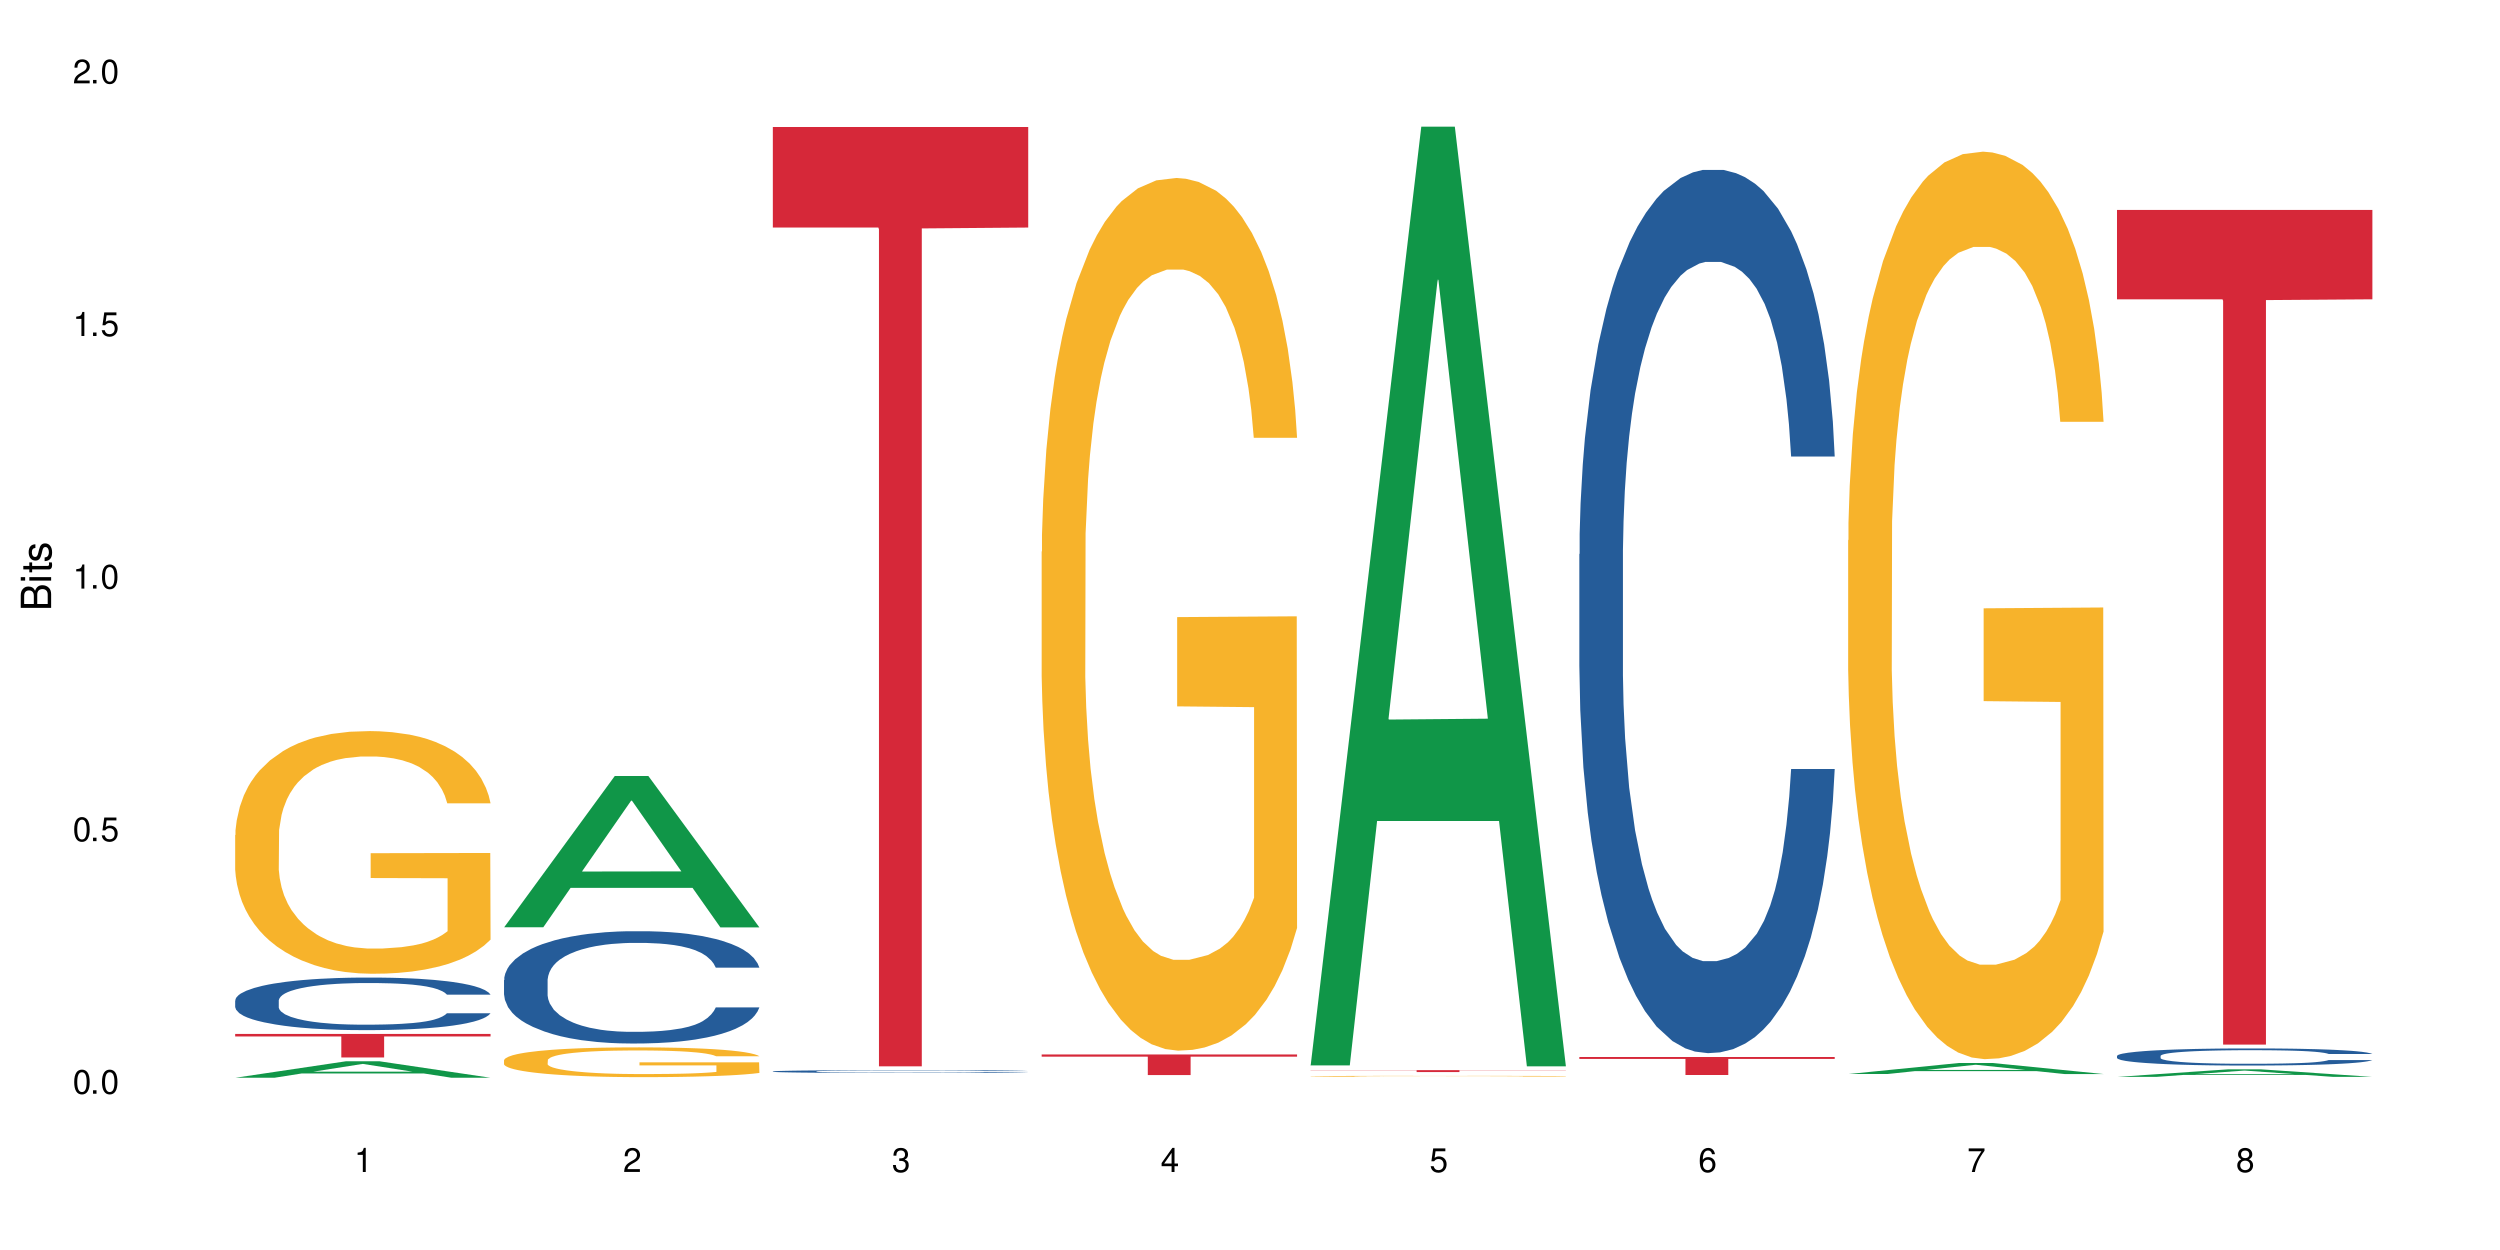 <?xml version="1.0" encoding="UTF-8"?>
<svg xmlns="http://www.w3.org/2000/svg" xmlns:xlink="http://www.w3.org/1999/xlink" width="720" height="360" viewBox="0 0 720 360">
<defs>
<g>
<g id="glyph-0-0">
</g>
<g id="glyph-0-1">
<path d="M 2.641 -6.938 C 2 -6.938 1.422 -6.656 1.078 -6.172 C 0.641 -5.562 0.406 -4.641 0.406 -3.359 C 0.406 -1.016 1.188 0.219 2.641 0.219 C 4.078 0.219 4.859 -1.016 4.859 -3.297 C 4.859 -4.641 4.656 -5.547 4.203 -6.172 C 3.844 -6.656 3.281 -6.938 2.641 -6.938 Z M 2.641 -6.188 C 3.547 -6.188 4 -5.25 4 -3.375 C 4 -1.406 3.562 -0.484 2.625 -0.484 C 1.734 -0.484 1.281 -1.438 1.281 -3.344 C 1.281 -5.25 1.734 -6.188 2.641 -6.188 Z M 2.641 -6.188 "/>
</g>
<g id="glyph-0-2">
<path d="M 1.828 -1 L 0.828 -1 L 0.828 0 L 1.828 0 Z M 1.828 -1 "/>
</g>
<g id="glyph-0-3">
<path d="M 4.562 -6.797 L 1.062 -6.797 L 0.547 -3.094 L 1.328 -3.094 C 1.719 -3.562 2.047 -3.734 2.578 -3.734 C 3.484 -3.734 4.062 -3.109 4.062 -2.094 C 4.062 -1.125 3.484 -0.531 2.578 -0.531 C 1.828 -0.531 1.375 -0.906 1.188 -1.672 L 0.328 -1.672 C 0.453 -1.109 0.547 -0.844 0.75 -0.594 C 1.125 -0.078 1.828 0.219 2.594 0.219 C 3.969 0.219 4.922 -0.781 4.922 -2.219 C 4.922 -3.562 4.031 -4.484 2.719 -4.484 C 2.25 -4.484 1.859 -4.359 1.469 -4.062 L 1.734 -5.969 L 4.562 -5.969 Z M 4.562 -6.797 "/>
</g>
<g id="glyph-0-4">
<path d="M 2.484 -4.938 L 2.484 0 L 3.328 0 L 3.328 -6.938 L 2.766 -6.938 C 2.469 -5.875 2.281 -5.734 0.984 -5.562 L 0.984 -4.938 Z M 2.484 -4.938 "/>
</g>
<g id="glyph-0-5">
<path d="M 4.859 -0.828 L 1.281 -0.828 C 1.359 -1.406 1.672 -1.781 2.5 -2.281 L 3.469 -2.828 C 4.406 -3.344 4.906 -4.062 4.906 -4.906 C 4.906 -5.484 4.672 -6.031 4.266 -6.406 C 3.859 -6.766 3.375 -6.938 2.719 -6.938 C 1.859 -6.938 1.219 -6.625 0.844 -6.031 C 0.609 -5.672 0.5 -5.234 0.484 -4.531 L 1.328 -4.531 C 1.359 -5.016 1.406 -5.281 1.531 -5.516 C 1.75 -5.938 2.188 -6.203 2.703 -6.203 C 3.469 -6.203 4.031 -5.641 4.031 -4.891 C 4.031 -4.344 3.719 -3.859 3.125 -3.516 L 2.234 -3 C 0.812 -2.172 0.406 -1.531 0.328 -0.016 L 4.859 -0.016 Z M 4.859 -0.828 "/>
</g>
<g id="glyph-0-6">
<path d="M 2.125 -3.188 L 2.578 -3.188 C 3.5 -3.188 3.984 -2.766 3.984 -1.922 C 3.984 -1.062 3.469 -0.531 2.594 -0.531 C 1.656 -0.531 1.203 -1 1.156 -2.016 L 0.312 -2.016 C 0.344 -1.453 0.438 -1.094 0.609 -0.781 C 0.953 -0.109 1.625 0.219 2.547 0.219 C 3.953 0.219 4.859 -0.625 4.859 -1.938 C 4.859 -2.828 4.516 -3.297 3.703 -3.594 C 4.344 -3.844 4.656 -4.328 4.656 -5.031 C 4.656 -6.219 3.875 -6.938 2.578 -6.938 C 1.203 -6.938 0.484 -6.172 0.453 -4.703 L 1.297 -4.703 C 1.312 -5.125 1.344 -5.359 1.453 -5.578 C 1.641 -5.969 2.062 -6.203 2.594 -6.203 C 3.344 -6.203 3.797 -5.75 3.797 -5 C 3.797 -4.516 3.609 -4.219 3.25 -4.047 C 3.016 -3.953 2.703 -3.922 2.125 -3.906 Z M 2.125 -3.188 "/>
</g>
<g id="glyph-0-7">
<path d="M 3.141 -1.672 L 3.141 0 L 3.984 0 L 3.984 -1.672 L 4.984 -1.672 L 4.984 -2.438 L 3.984 -2.438 L 3.984 -6.938 L 3.359 -6.938 L 0.266 -2.578 L 0.266 -1.672 Z M 3.141 -2.438 L 1 -2.438 L 3.141 -5.5 Z M 3.141 -2.438 "/>
</g>
<g id="glyph-0-8">
<path d="M 4.781 -5.125 C 4.609 -6.266 3.891 -6.938 2.844 -6.938 C 2.094 -6.938 1.422 -6.578 1.031 -5.953 C 0.594 -5.266 0.406 -4.422 0.406 -3.172 C 0.406 -2 0.578 -1.25 0.984 -0.641 C 1.359 -0.078 1.953 0.219 2.703 0.219 C 3.984 0.219 4.922 -0.75 4.922 -2.094 C 4.922 -3.375 4.062 -4.281 2.844 -4.281 C 2.172 -4.281 1.641 -4.031 1.281 -3.516 C 1.281 -5.234 1.828 -6.188 2.797 -6.188 C 3.391 -6.188 3.797 -5.797 3.938 -5.125 Z M 2.734 -3.531 C 3.547 -3.531 4.062 -2.953 4.062 -2.031 C 4.062 -1.156 3.484 -0.531 2.703 -0.531 C 1.922 -0.531 1.328 -1.188 1.328 -2.078 C 1.328 -2.938 1.906 -3.531 2.734 -3.531 Z M 2.734 -3.531 "/>
</g>
<g id="glyph-0-9">
<path d="M 4.984 -6.797 L 0.438 -6.797 L 0.438 -5.969 L 4.109 -5.969 C 2.5 -3.656 1.828 -2.234 1.328 0 L 2.219 0 C 2.594 -2.172 3.453 -4.047 4.984 -6.094 Z M 4.984 -6.797 "/>
</g>
<g id="glyph-0-10">
<path d="M 3.75 -3.656 C 4.469 -4.094 4.688 -4.438 4.688 -5.078 C 4.688 -6.172 3.844 -6.938 2.641 -6.938 C 1.438 -6.938 0.594 -6.172 0.594 -5.094 C 0.594 -4.438 0.812 -4.094 1.516 -3.656 C 0.734 -3.266 0.359 -2.703 0.359 -1.922 C 0.359 -0.656 1.281 0.219 2.641 0.219 C 3.984 0.219 4.922 -0.656 4.922 -1.922 C 4.922 -2.703 4.531 -3.266 3.75 -3.656 Z M 2.641 -6.188 C 3.359 -6.188 3.812 -5.75 3.812 -5.062 C 3.812 -4.406 3.344 -3.984 2.641 -3.984 C 1.922 -3.984 1.453 -4.406 1.453 -5.078 C 1.453 -5.75 1.922 -6.188 2.641 -6.188 Z M 2.641 -3.266 C 3.484 -3.266 4.062 -2.719 4.062 -1.906 C 4.062 -1.078 3.484 -0.531 2.625 -0.531 C 1.797 -0.531 1.219 -1.094 1.219 -1.906 C 1.219 -2.719 1.781 -3.266 2.641 -3.266 Z M 2.641 -3.266 "/>
</g>
<g id="glyph-1-0">
</g>
<g id="glyph-1-1">
<path d="M 0 -0.953 L 0 -4.891 C 0 -5.719 -0.234 -6.344 -0.734 -6.797 C -1.188 -7.234 -1.812 -7.469 -2.5 -7.469 C -3.547 -7.469 -4.188 -7 -4.625 -5.875 C -4.984 -6.688 -5.625 -7.094 -6.531 -7.094 C -7.172 -7.094 -7.734 -6.859 -8.141 -6.391 C -8.562 -5.922 -8.75 -5.344 -8.75 -4.5 L -8.75 -0.953 Z M -4.984 -2.062 L -7.766 -2.062 L -7.766 -4.219 C -7.766 -4.844 -7.688 -5.203 -7.453 -5.5 C -7.219 -5.812 -6.859 -5.969 -6.375 -5.969 C -5.891 -5.969 -5.531 -5.812 -5.297 -5.5 C -5.062 -5.203 -4.984 -4.844 -4.984 -4.219 Z M -0.984 -2.062 L -4 -2.062 L -4 -4.781 C -4 -5.766 -3.438 -6.359 -2.484 -6.359 C -1.547 -6.359 -0.984 -5.766 -0.984 -4.781 Z M -0.984 -2.062 "/>
</g>
<g id="glyph-1-2">
<path d="M -6.281 -1.797 L -6.281 -0.797 L 0 -0.797 L 0 -1.797 Z M -8.75 -1.797 L -8.75 -0.797 L -7.484 -0.797 L -7.484 -1.797 Z M -8.75 -1.797 "/>
</g>
<g id="glyph-1-3">
<path d="M -6.281 -3.047 L -6.281 -2.016 L -8.016 -2.016 L -8.016 -1.016 L -6.281 -1.016 L -6.281 -0.172 L -5.469 -0.172 L -5.469 -1.016 L -0.719 -1.016 C -0.078 -1.016 0.281 -1.453 0.281 -2.234 C 0.281 -2.5 0.25 -2.719 0.188 -3.047 L -0.641 -3.047 C -0.609 -2.906 -0.594 -2.766 -0.594 -2.562 C -0.594 -2.141 -0.719 -2.016 -1.156 -2.016 L -5.469 -2.016 L -5.469 -3.047 Z M -6.281 -3.047 "/>
</g>
<g id="glyph-1-4">
<path d="M -4.531 -5.25 C -5.766 -5.25 -6.469 -4.422 -6.469 -2.969 C -6.469 -1.516 -5.719 -0.562 -4.547 -0.562 C -3.562 -0.562 -3.094 -1.062 -2.734 -2.562 L -2.516 -3.484 C -2.344 -4.188 -2.094 -4.469 -1.641 -4.469 C -1.047 -4.469 -0.641 -3.875 -0.641 -3 C -0.641 -2.453 -0.797 -2 -1.062 -1.75 C -1.25 -1.594 -1.422 -1.531 -1.875 -1.469 L -1.875 -0.406 C -0.422 -0.453 0.281 -1.266 0.281 -2.922 C 0.281 -4.5 -0.5 -5.516 -1.719 -5.516 C -2.656 -5.516 -3.172 -4.984 -3.469 -3.734 L -3.703 -2.766 C -3.891 -1.953 -4.156 -1.609 -4.594 -1.609 C -5.188 -1.609 -5.547 -2.125 -5.547 -2.938 C -5.547 -3.75 -5.203 -4.172 -4.531 -4.203 Z M -4.531 -5.25 "/>
</g>
</g>
</defs>
<rect x="-72" y="-36" width="864" height="432" fill="rgb(100%, 100%, 100%)" fill-opacity="1"/>
<path fill-rule="nonzero" fill="rgb(6.275%, 58.824%, 28.235%)" fill-opacity="1" d="M 67.73 310.391 L 67.809 310.387 L 99.637 305.648 L 109.301 305.648 L 141.281 310.395 L 130.047 310.395 L 122.031 309.156 L 86.906 309.156 L 79.047 310.391 L 67.73 310.391 L 90.285 308.645 L 118.809 308.641 L 104.586 306.422 L 104.43 306.418 L 104.27 306.434 L 90.207 308.641 L 90.285 308.645 Z M 67.73 310.391 "/>
<path fill-rule="nonzero" fill="rgb(14.51%, 36.078%, 60%)" fill-opacity="1" d="M 67.73 288.133 L 67.82 288.117 L 67.82 287.785 L 68.09 287.258 L 68.719 286.594 L 69.344 286.141 L 70.961 285.324 L 73.203 284.535 L 75.535 283.926 L 77.238 283.566 L 78.766 283.289 L 82.262 282.777 L 84.504 282.516 L 86.926 282.277 L 89.887 282.043 L 92.039 281.906 L 96.883 281.684 L 100.469 281.586 L 103.25 281.547 L 109.262 281.547 L 112.848 281.602 L 115.449 281.672 L 118.32 281.781 L 120.742 281.906 L 124.957 282.211 L 128.727 282.598 L 130.43 282.816 L 133.121 283.246 L 135.184 283.664 L 136.617 284.023 L 138.234 284.535 L 139.668 285.156 L 140.746 285.863 L 141.281 286.457 L 128.727 286.457 L 128.098 285.902 L 127.379 285.477 L 126.035 284.906 L 124.688 284.508 L 122.805 284.105 L 121.102 283.844 L 118.77 283.578 L 116.707 283.414 L 114.555 283.289 L 112.488 283.207 L 108.543 283.121 L 103.969 283.121 L 102.266 283.148 L 98.766 283.262 L 96.883 283.359 L 94.191 283.551 L 92.309 283.73 L 90.066 284.008 L 88.539 284.242 L 86.656 284.602 L 85.312 284.922 L 83.785 285.379 L 82.891 285.723 L 82.082 286.109 L 81.363 286.566 L 80.828 287.051 L 80.469 287.562 L 80.289 288.062 L 80.289 290.207 L 80.469 290.703 L 80.918 291.285 L 82.082 292.129 L 83.785 292.863 L 85.762 293.445 L 87.645 293.859 L 88.719 294.051 L 90.156 294.273 L 92.398 294.551 L 95.629 294.828 L 97.512 294.938 L 100.383 295.047 L 103.34 295.105 L 107.289 295.105 L 110.785 295.047 L 113.117 294.98 L 115.539 294.867 L 118.859 294.633 L 120.922 294.414 L 122.715 294.148 L 124.062 293.887 L 124.957 293.664 L 126.305 293.238 L 127.379 292.766 L 128.188 292.281 L 128.727 291.812 L 141.281 291.812 L 140.746 292.363 L 139.938 292.906 L 139.129 293.305 L 137.875 293.789 L 136.441 294.219 L 134.375 294.703 L 132.672 295.02 L 130.43 295.367 L 128.367 295.629 L 126.125 295.863 L 122.805 296.141 L 120.652 296.281 L 118.32 296.406 L 115.539 296.516 L 112.043 296.613 L 108.273 296.668 L 104.777 296.68 L 101.008 296.652 L 98.227 296.598 L 94.551 296.473 L 89.977 296.227 L 86.656 295.961 L 84.055 295.699 L 81.812 295.422 L 79.301 295.047 L 76.074 294.441 L 74.098 293.969 L 72.754 293.582 L 71.23 293.043 L 70.152 292.559 L 68.898 291.785 L 68 290.801 L 67.73 290.039 Z M 67.73 288.133 "/>
<path fill-rule="nonzero" fill="rgb(96.863%, 70.196%, 16.863%)" fill-opacity="1" d="M 67.73 240.488 L 67.82 240.422 L 67.82 239.148 L 68.18 236.273 L 69.078 232.316 L 70.242 229.062 L 71.5 226.508 L 72.305 225.168 L 73.652 223.254 L 74.816 221.848 L 77.777 218.977 L 81.543 216.297 L 83.609 215.148 L 85.941 214.062 L 89.258 212.848 L 90.785 212.402 L 95.449 211.379 L 100.738 210.742 L 106.57 210.551 L 109.262 210.613 L 112.938 210.871 L 117.961 211.57 L 120.832 212.211 L 123.074 212.848 L 125.406 213.68 L 128.277 214.957 L 130.969 216.488 L 133.121 218.02 L 135.273 219.934 L 137.066 221.977 L 138.594 224.211 L 139.938 226.891 L 140.746 229.125 L 141.281 231.359 L 128.816 231.359 L 128.098 229.125 L 127.289 227.402 L 125.945 225.297 L 124.598 223.766 L 123.254 222.551 L 120.742 220.891 L 118.59 219.871 L 115.898 218.977 L 113.297 218.402 L 110.336 218.02 L 108.543 217.891 L 103.789 217.891 L 99.484 218.34 L 96.973 218.848 L 95.18 219.359 L 92.668 220.316 L 91.141 221.082 L 90.246 221.594 L 87.555 223.574 L 85.762 225.359 L 84.773 226.574 L 83.52 228.488 L 82.621 230.211 L 81.633 232.766 L 81.098 234.68 L 80.379 239.02 L 80.289 250.508 L 80.559 252.934 L 81.098 255.551 L 81.812 257.848 L 82.891 260.273 L 83.965 262.125 L 85.852 264.617 L 87.465 266.273 L 88.719 267.359 L 91.141 269.082 L 92.129 269.656 L 94.461 270.809 L 96.883 271.699 L 99.844 272.465 L 102.086 272.848 L 105.672 273.168 L 110.246 273.168 L 115.629 272.785 L 119.039 272.273 L 121.371 271.766 L 122.895 271.316 L 124.777 270.617 L 126.125 269.977 L 127.379 269.273 L 128.906 268.191 L 128.906 252.934 L 106.75 252.871 L 106.75 245.723 L 141.195 245.656 L 141.281 270.617 L 139.398 272.34 L 137.066 274 L 134.824 275.273 L 132.492 276.359 L 129.176 277.574 L 126.484 278.34 L 122.355 279.234 L 118.59 279.809 L 114.645 280.191 L 111.145 280.383 L 107.02 280.445 L 103.34 280.316 L 99.395 279.934 L 96.254 279.426 L 93.383 278.785 L 90.516 277.957 L 86.926 276.617 L 84.594 275.531 L 82.172 274.191 L 79.75 272.594 L 77.598 270.871 L 76.164 269.531 L 74.727 268 L 73.203 266.082 L 71.766 263.914 L 70.691 261.934 L 69.703 259.699 L 68.988 257.594 L 68.27 254.723 L 67.91 252.422 L 67.73 250.445 Z M 67.73 240.488 "/>
<path fill-rule="nonzero" fill="rgb(83.922%, 15.686%, 22.353%)" fill-opacity="1" d="M 67.73 297.781 L 141.281 297.781 L 141.281 298.504 L 110.629 298.512 L 110.629 304.547 L 98.297 304.547 L 98.297 298.52 L 98.117 298.504 L 67.73 298.504 Z M 67.73 297.781 "/>
<path fill-rule="nonzero" fill="rgb(6.275%, 58.824%, 28.235%)" fill-opacity="1" d="M 145.156 267.055 L 145.234 267.012 L 177.059 223.484 L 186.723 223.484 L 218.707 267.094 L 207.469 267.094 L 199.453 255.711 L 164.328 255.711 L 156.469 267.055 L 145.156 267.055 L 167.707 251 L 196.23 250.961 L 182.008 230.609 L 181.852 230.566 L 181.695 230.691 L 167.629 250.961 L 167.707 251 Z M 145.156 267.055 "/>
<path fill-rule="nonzero" fill="rgb(14.51%, 36.078%, 60%)" fill-opacity="1" d="M 145.156 282.266 L 145.242 282.238 L 145.242 281.527 L 145.512 280.406 L 146.141 278.984 L 146.77 278.008 L 148.383 276.266 L 150.625 274.582 L 152.957 273.277 L 154.664 272.512 L 156.188 271.918 L 159.684 270.824 L 161.93 270.262 L 164.352 269.762 L 167.309 269.258 L 169.461 268.961 L 174.305 268.488 L 177.895 268.281 L 180.676 268.195 L 186.684 268.195 L 190.273 268.312 L 192.875 268.461 L 195.742 268.695 L 198.164 268.961 L 202.383 269.613 L 206.148 270.441 L 207.852 270.914 L 210.543 271.832 L 212.605 272.719 L 214.043 273.484 L 215.656 274.582 L 217.094 275.91 L 218.168 277.418 L 218.707 278.691 L 206.148 278.691 L 205.52 277.508 L 204.805 276.59 L 203.457 275.379 L 202.113 274.52 L 200.23 273.664 L 198.523 273.102 L 196.191 272.539 L 194.129 272.184 L 191.977 271.918 L 189.914 271.742 L 185.969 271.562 L 181.391 271.562 L 179.688 271.625 L 176.191 271.859 L 174.305 272.066 L 171.613 272.48 L 169.73 272.867 L 167.488 273.457 L 165.965 273.961 L 164.082 274.727 L 162.734 275.406 L 161.211 276.383 L 160.312 277.121 L 159.508 277.949 L 158.789 278.926 L 158.25 279.961 L 157.891 281.055 L 157.711 282.121 L 157.711 286.703 L 157.891 287.766 L 158.34 289.008 L 159.508 290.812 L 161.211 292.379 L 163.184 293.621 L 165.066 294.508 L 166.145 294.922 L 167.578 295.395 L 169.82 295.984 L 173.051 296.578 L 174.934 296.812 L 177.805 297.051 L 180.766 297.168 L 184.711 297.168 L 188.211 297.051 L 190.543 296.902 L 192.965 296.664 L 196.281 296.164 L 198.344 295.691 L 200.141 295.129 L 201.484 294.566 L 202.383 294.094 L 203.727 293.176 L 204.805 292.172 L 205.609 291.137 L 206.148 290.133 L 218.707 290.133 L 218.168 291.312 L 217.359 292.469 L 216.555 293.324 L 215.297 294.359 L 213.863 295.277 L 211.801 296.312 L 210.094 296.992 L 207.852 297.73 L 205.789 298.293 L 203.547 298.793 L 200.23 299.387 L 198.074 299.68 L 195.742 299.949 L 192.965 300.184 L 189.465 300.391 L 185.699 300.508 L 182.199 300.539 L 178.434 300.48 L 175.652 300.363 L 171.973 300.094 L 167.398 299.562 L 164.082 299 L 161.48 298.441 L 159.238 297.848 L 156.727 297.051 L 153.496 295.75 L 151.523 294.742 L 150.176 293.918 L 148.652 292.762 L 147.574 291.727 L 146.32 290.074 L 145.422 287.973 L 145.156 286.348 Z M 145.156 282.266 "/>
<path fill-rule="nonzero" fill="rgb(96.863%, 70.196%, 16.863%)" fill-opacity="1" d="M 145.156 305.312 L 145.242 305.305 L 145.242 305.148 L 145.602 304.797 L 146.5 304.312 L 147.664 303.91 L 148.922 303.598 L 149.73 303.434 L 151.074 303.199 L 152.242 303.027 L 155.199 302.672 L 158.969 302.344 L 161.031 302.203 L 163.363 302.07 L 166.684 301.922 L 168.207 301.867 L 172.871 301.742 L 178.164 301.664 L 183.992 301.641 L 186.684 301.648 L 190.363 301.68 L 195.387 301.766 L 198.254 301.844 L 200.496 301.922 L 202.828 302.023 L 205.699 302.18 L 208.391 302.367 L 210.543 302.555 L 212.695 302.789 L 214.492 303.043 L 216.016 303.316 L 217.359 303.645 L 218.168 303.918 L 218.707 304.195 L 206.238 304.195 L 205.52 303.918 L 204.715 303.707 L 203.367 303.449 L 202.023 303.262 L 200.676 303.113 L 198.164 302.91 L 196.012 302.781 L 193.32 302.672 L 190.723 302.602 L 187.762 302.555 L 185.969 302.539 L 181.211 302.539 L 176.906 302.594 L 174.395 302.656 L 172.602 302.719 L 170.09 302.84 L 168.566 302.934 L 167.668 302.996 L 164.977 303.238 L 163.184 303.457 L 162.195 303.605 L 160.941 303.84 L 160.043 304.051 L 159.059 304.367 L 158.52 304.602 L 157.801 305.133 L 157.711 306.543 L 157.98 306.844 L 158.52 307.164 L 159.238 307.445 L 160.312 307.742 L 161.391 307.973 L 163.273 308.277 L 164.887 308.48 L 166.145 308.613 L 168.566 308.824 L 169.551 308.895 L 171.883 309.035 L 174.305 309.148 L 177.266 309.242 L 179.508 309.289 L 183.098 309.328 L 187.672 309.328 L 193.055 309.281 L 196.461 309.219 L 198.793 309.156 L 200.32 309.098 L 202.203 309.012 L 203.547 308.934 L 204.805 308.848 L 206.328 308.715 L 206.328 306.844 L 184.172 306.836 L 184.172 305.957 L 218.617 305.949 L 218.707 309.012 L 216.824 309.227 L 214.492 309.43 L 212.25 309.586 L 209.918 309.719 L 206.598 309.867 L 203.906 309.961 L 199.781 310.07 L 196.012 310.141 L 192.066 310.188 L 188.566 310.211 L 184.441 310.219 L 180.766 310.203 L 176.816 310.156 L 173.68 310.094 L 170.809 310.016 L 167.938 309.914 L 164.352 309.75 L 162.016 309.617 L 159.594 309.453 L 157.172 309.258 L 155.02 309.043 L 153.586 308.879 L 152.152 308.691 L 150.625 308.457 L 149.191 308.191 L 148.113 307.949 L 147.129 307.672 L 146.41 307.414 L 145.691 307.062 L 145.332 306.781 L 145.156 306.535 Z M 145.156 305.312 "/>
<path fill-rule="nonzero" fill="rgb(14.51%, 36.078%, 60%)" fill-opacity="1" d="M 222.578 308.559 L 222.668 308.559 L 222.668 308.539 L 222.938 308.512 L 223.562 308.477 L 224.191 308.449 L 225.809 308.406 L 228.051 308.363 L 230.383 308.328 L 232.086 308.309 L 233.609 308.297 L 237.109 308.266 L 239.352 308.254 L 241.773 308.242 L 244.734 308.227 L 246.887 308.219 L 251.73 308.207 L 255.316 308.203 L 258.098 308.199 L 264.109 308.199 L 267.695 308.203 L 270.297 308.207 L 273.168 308.215 L 275.59 308.219 L 279.805 308.238 L 283.57 308.258 L 285.277 308.27 L 287.969 308.293 L 290.031 308.316 L 291.465 308.336 L 293.082 308.363 L 294.516 308.398 L 295.59 308.434 L 296.129 308.469 L 283.57 308.469 L 282.945 308.438 L 282.227 308.414 L 280.883 308.383 L 279.535 308.363 L 277.652 308.34 L 275.949 308.324 L 273.617 308.312 L 271.551 308.301 L 269.398 308.297 L 267.336 308.289 L 263.391 308.285 L 258.816 308.285 L 257.109 308.289 L 253.613 308.293 L 251.73 308.301 L 249.039 308.309 L 247.156 308.32 L 244.914 308.336 L 243.387 308.348 L 241.504 308.367 L 240.16 308.383 L 238.633 308.41 L 237.738 308.426 L 236.93 308.449 L 236.211 308.473 L 235.672 308.5 L 235.316 308.527 L 235.137 308.555 L 235.137 308.672 L 235.316 308.699 L 235.762 308.73 L 236.93 308.777 L 238.633 308.816 L 240.605 308.848 L 242.492 308.871 L 243.566 308.879 L 245.004 308.891 L 247.246 308.906 L 250.473 308.922 L 252.355 308.93 L 255.227 308.934 L 258.188 308.938 L 262.133 308.938 L 265.633 308.934 L 267.965 308.93 L 270.387 308.926 L 273.707 308.91 L 275.77 308.898 L 277.562 308.887 L 278.906 308.871 L 279.805 308.859 L 281.148 308.836 L 282.227 308.809 L 283.035 308.785 L 283.57 308.758 L 296.129 308.758 L 295.59 308.789 L 294.785 308.816 L 293.977 308.84 L 292.723 308.867 L 291.285 308.891 L 289.223 308.914 L 287.52 308.934 L 285.277 308.953 L 283.215 308.965 L 280.973 308.98 L 277.652 308.992 L 275.5 309 L 273.168 309.008 L 270.387 309.016 L 266.887 309.02 L 263.121 309.023 L 255.855 309.023 L 253.074 309.02 L 249.398 309.012 L 244.824 309 L 241.504 308.984 L 238.902 308.969 L 236.66 308.953 L 234.148 308.934 L 230.918 308.902 L 228.945 308.875 L 227.602 308.855 L 226.074 308.824 L 225 308.801 L 223.742 308.758 L 222.848 308.703 L 222.578 308.664 Z M 222.578 308.559 "/>
<path fill-rule="nonzero" fill="rgb(83.922%, 15.686%, 22.353%)" fill-opacity="1" d="M 222.578 36.574 L 296.129 36.574 L 296.129 65.531 L 265.477 65.785 L 265.477 307.102 L 253.141 307.102 L 253.141 66.039 L 252.965 65.531 L 222.578 65.531 Z M 222.578 36.574 "/>
<path fill-rule="nonzero" fill="rgb(96.863%, 70.196%, 16.863%)" fill-opacity="1" d="M 300 158.902 L 300.09 158.676 L 300.09 154.082 L 300.449 143.754 L 301.348 129.523 L 302.512 117.816 L 303.77 108.637 L 304.574 103.816 L 305.922 96.93 L 307.086 91.883 L 310.047 81.555 L 313.816 71.914 L 315.879 67.781 L 318.211 63.879 L 321.527 59.52 L 323.055 57.91 L 327.719 54.238 L 333.012 51.945 L 338.84 51.254 L 341.531 51.484 L 345.207 52.402 L 350.23 54.926 L 353.102 57.223 L 355.344 59.52 L 357.676 62.5 L 360.547 67.094 L 363.238 72.602 L 365.391 78.109 L 367.543 84.996 L 369.336 92.34 L 370.863 100.375 L 372.207 110.016 L 373.016 118.047 L 373.555 126.082 L 361.086 126.082 L 360.367 118.047 L 359.559 111.852 L 358.215 104.277 L 356.871 98.766 L 355.523 94.406 L 353.012 88.438 L 350.859 84.766 L 348.168 81.555 L 345.566 79.488 L 342.609 78.109 L 340.812 77.652 L 336.059 77.652 L 331.754 79.258 L 329.242 81.094 L 327.449 82.93 L 324.938 86.371 L 323.414 89.129 L 322.516 90.965 L 319.824 98.078 L 318.031 104.504 L 317.043 108.867 L 315.789 115.754 L 314.891 121.949 L 313.902 131.133 L 313.367 138.016 L 312.648 153.625 L 312.559 194.941 L 312.828 203.66 L 313.367 213.074 L 314.082 221.336 L 315.16 230.059 L 316.234 236.715 L 318.121 245.664 L 319.734 251.633 L 320.992 255.535 L 323.414 261.734 L 324.398 263.797 L 326.73 267.93 L 329.152 271.145 L 332.113 273.898 L 334.355 275.273 L 337.941 276.422 L 342.52 276.422 L 347.898 275.047 L 351.309 273.211 L 353.641 271.375 L 355.164 269.766 L 357.047 267.242 L 358.395 264.945 L 359.648 262.422 L 361.176 258.52 L 361.176 203.66 L 339.02 203.434 L 339.02 177.727 L 373.465 177.496 L 373.555 267.242 L 371.668 273.438 L 369.336 279.406 L 367.094 283.996 L 364.762 287.898 L 361.445 292.262 L 358.754 295.016 L 354.629 298.227 L 350.859 300.293 L 346.914 301.672 L 343.414 302.359 L 339.289 302.59 L 335.609 302.129 L 331.664 300.754 L 328.523 298.918 L 325.656 296.621 L 322.785 293.637 L 319.195 288.816 L 316.863 284.914 L 314.441 280.094 L 312.02 274.355 L 309.867 268.16 L 308.434 263.34 L 306.996 257.832 L 305.473 250.945 L 304.039 243.141 L 302.961 236.027 L 301.973 227.992 L 301.258 220.418 L 300.539 210.09 L 300.18 201.824 L 300 194.711 Z M 300 158.902 "/>
<path fill-rule="nonzero" fill="rgb(83.922%, 15.686%, 22.353%)" fill-opacity="1" d="M 300 303.688 L 373.555 303.688 L 373.555 304.324 L 342.898 304.328 L 342.898 309.617 L 330.566 309.617 L 330.566 304.336 L 330.387 304.324 L 300 304.324 Z M 300 303.688 "/>
<path fill-rule="nonzero" fill="rgb(6.275%, 58.824%, 28.235%)" fill-opacity="1" d="M 377.426 306.844 L 377.504 306.59 L 409.328 36.484 L 418.992 36.484 L 450.977 307.098 L 439.738 307.098 L 431.723 236.457 L 396.598 236.457 L 388.738 306.844 L 377.426 306.844 L 399.977 207.234 L 428.504 206.98 L 414.277 80.695 L 414.121 80.441 L 413.965 81.203 L 399.898 206.98 L 399.977 207.234 Z M 377.426 306.844 "/>
<path fill-rule="nonzero" fill="rgb(96.863%, 70.196%, 16.863%)" fill-opacity="1" d="M 377.426 309.965 L 377.516 309.965 L 377.516 309.957 L 377.871 309.949 L 378.77 309.934 L 379.938 309.918 L 381.191 309.91 L 382 309.902 L 383.344 309.895 L 384.512 309.891 L 387.469 309.879 L 391.238 309.867 L 393.301 309.863 L 395.633 309.859 L 398.953 309.855 L 400.477 309.855 L 405.141 309.848 L 422.633 309.848 L 427.656 309.852 L 430.527 309.852 L 432.77 309.855 L 435.102 309.859 L 437.969 309.863 L 440.66 309.871 L 442.812 309.875 L 444.969 309.883 L 446.762 309.891 L 448.285 309.898 L 449.633 309.91 L 450.438 309.918 L 450.977 309.93 L 438.508 309.93 L 437.789 309.918 L 436.984 309.914 L 435.637 309.902 L 432.949 309.895 L 430.438 309.887 L 428.281 309.883 L 425.594 309.879 L 422.992 309.879 L 420.031 309.875 L 409.176 309.875 L 406.664 309.879 L 404.871 309.883 L 402.359 309.883 L 400.836 309.887 L 399.938 309.891 L 397.246 309.898 L 395.453 309.906 L 394.469 309.91 L 393.211 309.918 L 392.312 309.922 L 391.328 309.934 L 390.789 309.941 L 390.07 309.957 L 389.98 310.004 L 390.25 310.012 L 390.789 310.023 L 391.508 310.031 L 392.582 310.043 L 393.66 310.051 L 395.543 310.059 L 397.156 310.066 L 398.414 310.07 L 400.836 310.078 L 401.82 310.078 L 404.156 310.082 L 406.574 310.086 L 409.535 310.09 L 411.777 310.09 L 415.367 310.094 L 419.941 310.094 L 425.324 310.09 L 428.73 310.09 L 431.062 310.086 L 432.59 310.086 L 434.473 310.082 L 435.816 310.078 L 437.074 310.078 L 438.598 310.074 L 438.598 310.012 L 416.441 310.012 L 416.441 309.984 L 450.887 309.984 L 450.977 310.082 L 449.094 310.09 L 446.762 310.098 L 444.52 310.102 L 442.188 310.105 L 438.867 310.109 L 436.176 310.113 L 432.051 310.117 L 428.281 310.117 L 424.336 310.121 L 409.086 310.121 L 405.949 310.117 L 403.078 310.113 L 400.207 310.113 L 396.621 310.105 L 394.289 310.102 L 391.867 310.098 L 389.445 310.09 L 387.293 310.082 L 385.855 310.078 L 384.422 310.074 L 382.895 310.066 L 381.461 310.055 L 380.383 310.047 L 379.398 310.039 L 378.68 310.031 L 377.961 310.02 L 377.605 310.012 L 377.426 310.004 Z M 377.426 309.965 "/>
<path fill-rule="nonzero" fill="rgb(83.922%, 15.686%, 22.353%)" fill-opacity="1" d="M 377.426 308.195 L 450.977 308.195 L 450.977 308.254 L 420.324 308.254 L 420.324 308.746 L 407.988 308.746 L 407.988 308.258 L 407.809 308.254 L 377.426 308.254 Z M 377.426 308.195 "/>
<path fill-rule="nonzero" fill="rgb(14.51%, 36.078%, 60%)" fill-opacity="1" d="M 454.848 159.617 L 454.938 159.387 L 454.938 153.805 L 455.207 144.969 L 455.836 133.809 L 456.461 126.137 L 458.078 112.418 L 460.32 99.164 L 462.652 88.934 L 464.355 82.887 L 465.879 78.238 L 469.379 69.633 L 471.621 65.215 L 474.043 61.262 L 477.004 57.309 L 479.156 54.984 L 484 51.266 L 487.586 49.637 L 490.367 48.941 L 496.379 48.941 L 499.965 49.871 L 502.566 51.031 L 505.438 52.895 L 507.859 54.984 L 512.074 60.102 L 515.844 66.609 L 517.547 70.332 L 520.238 77.539 L 522.301 84.516 L 523.734 90.559 L 525.352 99.164 L 526.785 109.629 L 527.863 121.484 L 528.398 131.484 L 515.844 131.484 L 515.215 122.184 L 514.496 114.977 L 513.152 105.441 L 511.805 98.699 L 509.922 91.957 L 508.219 87.539 L 505.887 83.121 L 503.824 80.328 L 501.672 78.238 L 499.605 76.844 L 495.66 75.445 L 491.086 75.445 L 489.383 75.91 L 485.883 77.773 L 484 79.398 L 481.309 82.656 L 479.426 85.676 L 477.184 90.328 L 475.656 94.281 L 473.773 100.328 L 472.43 105.676 L 470.902 113.348 L 470.008 119.16 L 469.199 125.672 L 468.48 133.344 L 467.945 141.48 L 467.586 150.086 L 467.406 158.457 L 467.406 194.496 L 467.586 202.867 L 468.035 212.633 L 469.199 226.816 L 470.902 239.141 L 472.879 248.906 L 474.762 255.879 L 475.836 259.137 L 477.273 262.855 L 479.516 267.508 L 482.742 272.156 L 484.629 274.016 L 487.496 275.879 L 490.457 276.809 L 494.406 276.809 L 497.902 275.879 L 500.234 274.715 L 502.656 272.855 L 505.977 268.902 L 508.039 265.18 L 509.832 260.762 L 511.18 256.348 L 512.074 252.625 L 513.422 245.418 L 514.496 237.512 L 515.305 229.375 L 515.844 221.469 L 528.398 221.469 L 527.863 230.77 L 527.055 239.836 L 526.246 246.578 L 524.992 254.719 L 523.555 261.926 L 521.492 270.062 L 519.789 275.414 L 517.547 281.227 L 515.484 285.645 L 513.242 289.598 L 509.922 294.246 L 507.77 296.57 L 505.438 298.664 L 502.656 300.523 L 499.16 302.152 L 495.391 303.082 L 491.895 303.312 L 488.125 302.848 L 485.344 301.918 L 481.668 299.828 L 477.094 295.641 L 473.773 291.223 L 471.172 286.805 L 468.93 282.156 L 466.418 275.879 L 463.191 265.645 L 461.215 257.742 L 459.871 251.23 L 458.348 242.164 L 457.27 234.023 L 456.016 221.004 L 455.117 204.496 L 454.848 191.707 Z M 454.848 159.617 "/>
<path fill-rule="nonzero" fill="rgb(83.922%, 15.686%, 22.353%)" fill-opacity="1" d="M 454.848 304.414 L 528.398 304.414 L 528.398 304.969 L 497.746 304.977 L 497.746 309.609 L 485.414 309.609 L 485.414 304.98 L 485.234 304.969 L 454.848 304.969 Z M 454.848 304.414 "/>
<path fill-rule="nonzero" fill="rgb(6.275%, 58.824%, 28.235%)" fill-opacity="1" d="M 532.27 309.32 L 532.352 309.32 L 564.176 306.141 L 573.84 306.141 L 605.824 309.324 L 594.586 309.324 L 586.57 308.492 L 551.445 308.492 L 543.586 309.32 L 532.27 309.32 L 554.824 308.148 L 583.348 308.148 L 569.125 306.66 L 568.969 306.656 L 568.812 306.668 L 554.746 308.148 L 554.824 308.148 Z M 532.27 309.32 "/>
<path fill-rule="nonzero" fill="rgb(96.863%, 70.196%, 16.863%)" fill-opacity="1" d="M 532.27 155.621 L 532.359 155.383 L 532.359 150.609 L 532.719 139.867 L 533.617 125.07 L 534.781 112.895 L 536.039 103.348 L 536.844 98.336 L 538.191 91.176 L 539.355 85.926 L 542.316 75.184 L 546.086 65.16 L 548.148 60.863 L 550.48 56.805 L 553.797 52.27 L 555.324 50.598 L 559.988 46.777 L 565.281 44.391 L 571.109 43.676 L 573.801 43.914 L 577.48 44.871 L 582.5 47.496 L 585.371 49.883 L 587.613 52.27 L 589.945 55.371 L 592.816 60.145 L 595.508 65.875 L 597.66 71.602 L 599.812 78.762 L 601.609 86.402 L 603.133 94.754 L 604.477 104.781 L 605.285 113.133 L 605.824 121.488 L 593.355 121.488 L 592.637 113.133 L 591.832 106.691 L 590.484 98.812 L 589.141 93.086 L 587.793 88.551 L 585.281 82.344 L 583.129 78.523 L 580.438 75.184 L 577.836 73.035 L 574.879 71.602 L 573.082 71.125 L 568.328 71.125 L 564.023 72.797 L 561.512 74.707 L 559.719 76.617 L 557.207 80.195 L 555.684 83.059 L 554.785 84.969 L 552.094 92.367 L 550.301 99.051 L 549.312 103.586 L 548.059 110.746 L 547.16 117.191 L 546.176 126.738 L 545.637 133.902 L 544.918 150.133 L 544.828 193.094 L 545.098 202.164 L 545.637 211.953 L 546.355 220.543 L 547.43 229.613 L 548.508 236.535 L 550.391 245.844 L 552.004 252.051 L 553.262 256.109 L 555.684 262.555 L 556.668 264.703 L 559 268.996 L 561.422 272.34 L 564.383 275.203 L 566.625 276.637 L 570.215 277.828 L 574.789 277.828 L 580.168 276.398 L 583.578 274.488 L 585.91 272.578 L 587.434 270.906 L 589.32 268.281 L 590.664 265.895 L 591.922 263.27 L 593.445 259.211 L 593.445 202.164 L 571.289 201.926 L 571.289 175.195 L 605.734 174.953 L 605.824 268.281 L 603.941 274.727 L 601.609 280.934 L 599.363 285.707 L 597.031 289.766 L 593.715 294.301 L 591.023 297.164 L 586.898 300.504 L 583.129 302.652 L 579.184 304.086 L 575.684 304.801 L 571.559 305.039 L 567.883 304.562 L 563.934 303.129 L 560.797 301.223 L 557.926 298.832 L 555.055 295.73 L 551.465 290.719 L 549.133 286.66 L 546.711 281.648 L 544.289 275.68 L 542.137 269.238 L 540.703 264.223 L 539.266 258.496 L 537.742 251.336 L 536.309 243.219 L 535.23 235.82 L 534.246 227.465 L 533.527 219.59 L 532.809 208.848 L 532.449 200.254 L 532.27 192.855 Z M 532.27 155.621 "/>
<path fill-rule="nonzero" fill="rgb(6.275%, 58.824%, 28.235%)" fill-opacity="1" d="M 609.695 310.145 L 609.773 310.141 L 641.598 307.977 L 651.266 307.977 L 683.246 310.145 L 672.008 310.145 L 663.996 309.578 L 628.867 309.578 L 621.012 310.145 L 609.695 310.145 L 632.246 309.344 L 660.773 309.344 L 646.551 308.332 L 646.391 308.332 L 646.234 308.336 L 632.168 309.344 L 632.246 309.344 Z M 609.695 310.145 "/>
<path fill-rule="nonzero" fill="rgb(14.51%, 36.078%, 60%)" fill-opacity="1" d="M 609.695 304.094 L 609.785 304.09 L 609.785 303.98 L 610.055 303.809 L 610.68 303.594 L 611.309 303.445 L 612.922 303.18 L 615.164 302.922 L 617.5 302.723 L 619.203 302.605 L 620.727 302.516 L 624.227 302.348 L 626.469 302.262 L 628.891 302.188 L 631.852 302.109 L 634.004 302.066 L 638.848 301.992 L 642.434 301.961 L 645.215 301.949 L 651.223 301.949 L 654.812 301.965 L 657.414 301.988 L 660.285 302.023 L 662.707 302.066 L 666.922 302.164 L 670.688 302.289 L 672.395 302.363 L 675.086 302.504 L 677.148 302.637 L 678.582 302.754 L 680.195 302.922 L 681.633 303.125 L 682.707 303.355 L 683.246 303.547 L 670.688 303.547 L 670.062 303.367 L 669.344 303.227 L 667.996 303.043 L 666.652 302.914 L 664.77 302.781 L 663.066 302.695 L 660.734 302.609 L 658.668 302.555 L 656.516 302.516 L 654.453 302.488 L 650.508 302.461 L 645.934 302.461 L 644.227 302.469 L 640.73 302.508 L 638.848 302.539 L 636.156 302.602 L 634.273 302.66 L 632.027 302.75 L 630.504 302.828 L 628.621 302.945 L 627.273 303.047 L 625.75 303.195 L 624.852 303.309 L 624.047 303.434 L 623.328 303.582 L 622.789 303.742 L 622.43 303.91 L 622.254 304.07 L 622.254 304.77 L 622.43 304.93 L 622.879 305.121 L 624.047 305.395 L 625.75 305.633 L 627.723 305.824 L 629.605 305.957 L 630.684 306.023 L 632.117 306.094 L 634.363 306.184 L 637.59 306.273 L 639.473 306.309 L 642.344 306.348 L 645.305 306.363 L 649.25 306.363 L 652.75 306.348 L 655.082 306.324 L 657.504 306.289 L 660.82 306.211 L 662.887 306.141 L 664.68 306.055 L 666.023 305.969 L 666.922 305.895 L 668.266 305.758 L 669.344 305.602 L 670.152 305.445 L 670.688 305.293 L 683.246 305.293 L 682.707 305.473 L 681.902 305.648 L 681.094 305.777 L 679.84 305.938 L 678.402 306.074 L 676.34 306.234 L 674.637 306.336 L 672.395 306.449 L 670.332 306.535 L 668.086 306.613 L 664.77 306.703 L 662.617 306.746 L 660.285 306.789 L 657.504 306.824 L 654.004 306.855 L 650.238 306.875 L 646.738 306.879 L 642.973 306.871 L 640.191 306.852 L 636.516 306.812 L 631.941 306.73 L 628.621 306.645 L 626.02 306.559 L 623.777 306.469 L 621.266 306.348 L 618.035 306.148 L 616.062 305.996 L 614.719 305.867 L 613.191 305.691 L 612.117 305.535 L 610.859 305.281 L 609.965 304.961 L 609.695 304.715 Z M 609.695 304.094 "/>
<path fill-rule="nonzero" fill="rgb(83.922%, 15.686%, 22.353%)" fill-opacity="1" d="M 609.695 60.469 L 683.246 60.469 L 683.246 86.199 L 652.594 86.426 L 652.594 300.848 L 640.258 300.848 L 640.258 86.648 L 640.082 86.199 L 609.695 86.199 Z M 609.695 60.469 "/>
<g fill="rgb(0%, 0%, 0%)" fill-opacity="1">
<use xlink:href="#glyph-0-1" x="20.965" y="314.993"/>
<use xlink:href="#glyph-0-2" x="25.965" y="314.993"/>
<use xlink:href="#glyph-0-1" x="28.965" y="314.993"/>
</g>
<g fill="rgb(0%, 0%, 0%)" fill-opacity="1">
<use xlink:href="#glyph-0-1" x="20.965" y="242.251"/>
<use xlink:href="#glyph-0-2" x="25.965" y="242.251"/>
<use xlink:href="#glyph-0-3" x="28.965" y="242.251"/>
</g>
<g fill="rgb(0%, 0%, 0%)" fill-opacity="1">
<use xlink:href="#glyph-0-4" x="20.965" y="169.509"/>
<use xlink:href="#glyph-0-2" x="25.965" y="169.509"/>
<use xlink:href="#glyph-0-1" x="28.965" y="169.509"/>
</g>
<g fill="rgb(0%, 0%, 0%)" fill-opacity="1">
<use xlink:href="#glyph-0-4" x="20.965" y="96.767"/>
<use xlink:href="#glyph-0-2" x="25.965" y="96.767"/>
<use xlink:href="#glyph-0-3" x="28.965" y="96.767"/>
</g>
<g fill="rgb(0%, 0%, 0%)" fill-opacity="1">
<use xlink:href="#glyph-0-5" x="20.965" y="24.024"/>
<use xlink:href="#glyph-0-2" x="25.965" y="24.024"/>
<use xlink:href="#glyph-0-1" x="28.965" y="24.024"/>
</g>
<g fill="rgb(0%, 0%, 0%)" fill-opacity="1">
<use xlink:href="#glyph-0-4" x="102.008" y="337.532"/>
</g>
<g fill="rgb(0%, 0%, 0%)" fill-opacity="1">
<use xlink:href="#glyph-0-5" x="179.43" y="337.532"/>
</g>
<g fill="rgb(0%, 0%, 0%)" fill-opacity="1">
<use xlink:href="#glyph-0-6" x="256.855" y="337.532"/>
</g>
<g fill="rgb(0%, 0%, 0%)" fill-opacity="1">
<use xlink:href="#glyph-0-7" x="334.277" y="337.532"/>
</g>
<g fill="rgb(0%, 0%, 0%)" fill-opacity="1">
<use xlink:href="#glyph-0-3" x="411.699" y="337.532"/>
</g>
<g fill="rgb(0%, 0%, 0%)" fill-opacity="1">
<use xlink:href="#glyph-0-8" x="489.125" y="337.532"/>
</g>
<g fill="rgb(0%, 0%, 0%)" fill-opacity="1">
<use xlink:href="#glyph-0-9" x="566.547" y="337.532"/>
</g>
<g fill="rgb(0%, 0%, 0%)" fill-opacity="1">
<use xlink:href="#glyph-0-10" x="643.969" y="337.532"/>
</g>
<g fill="rgb(0%, 0%, 0%)" fill-opacity="1">
<use xlink:href="#glyph-1-1" x="14.725" y="176.012"/>
<use xlink:href="#glyph-1-2" x="14.725" y="168.012"/>
<use xlink:href="#glyph-1-3" x="14.725" y="165.012"/>
<use xlink:href="#glyph-1-4" x="14.725" y="162.012"/>
</g>
</svg>
